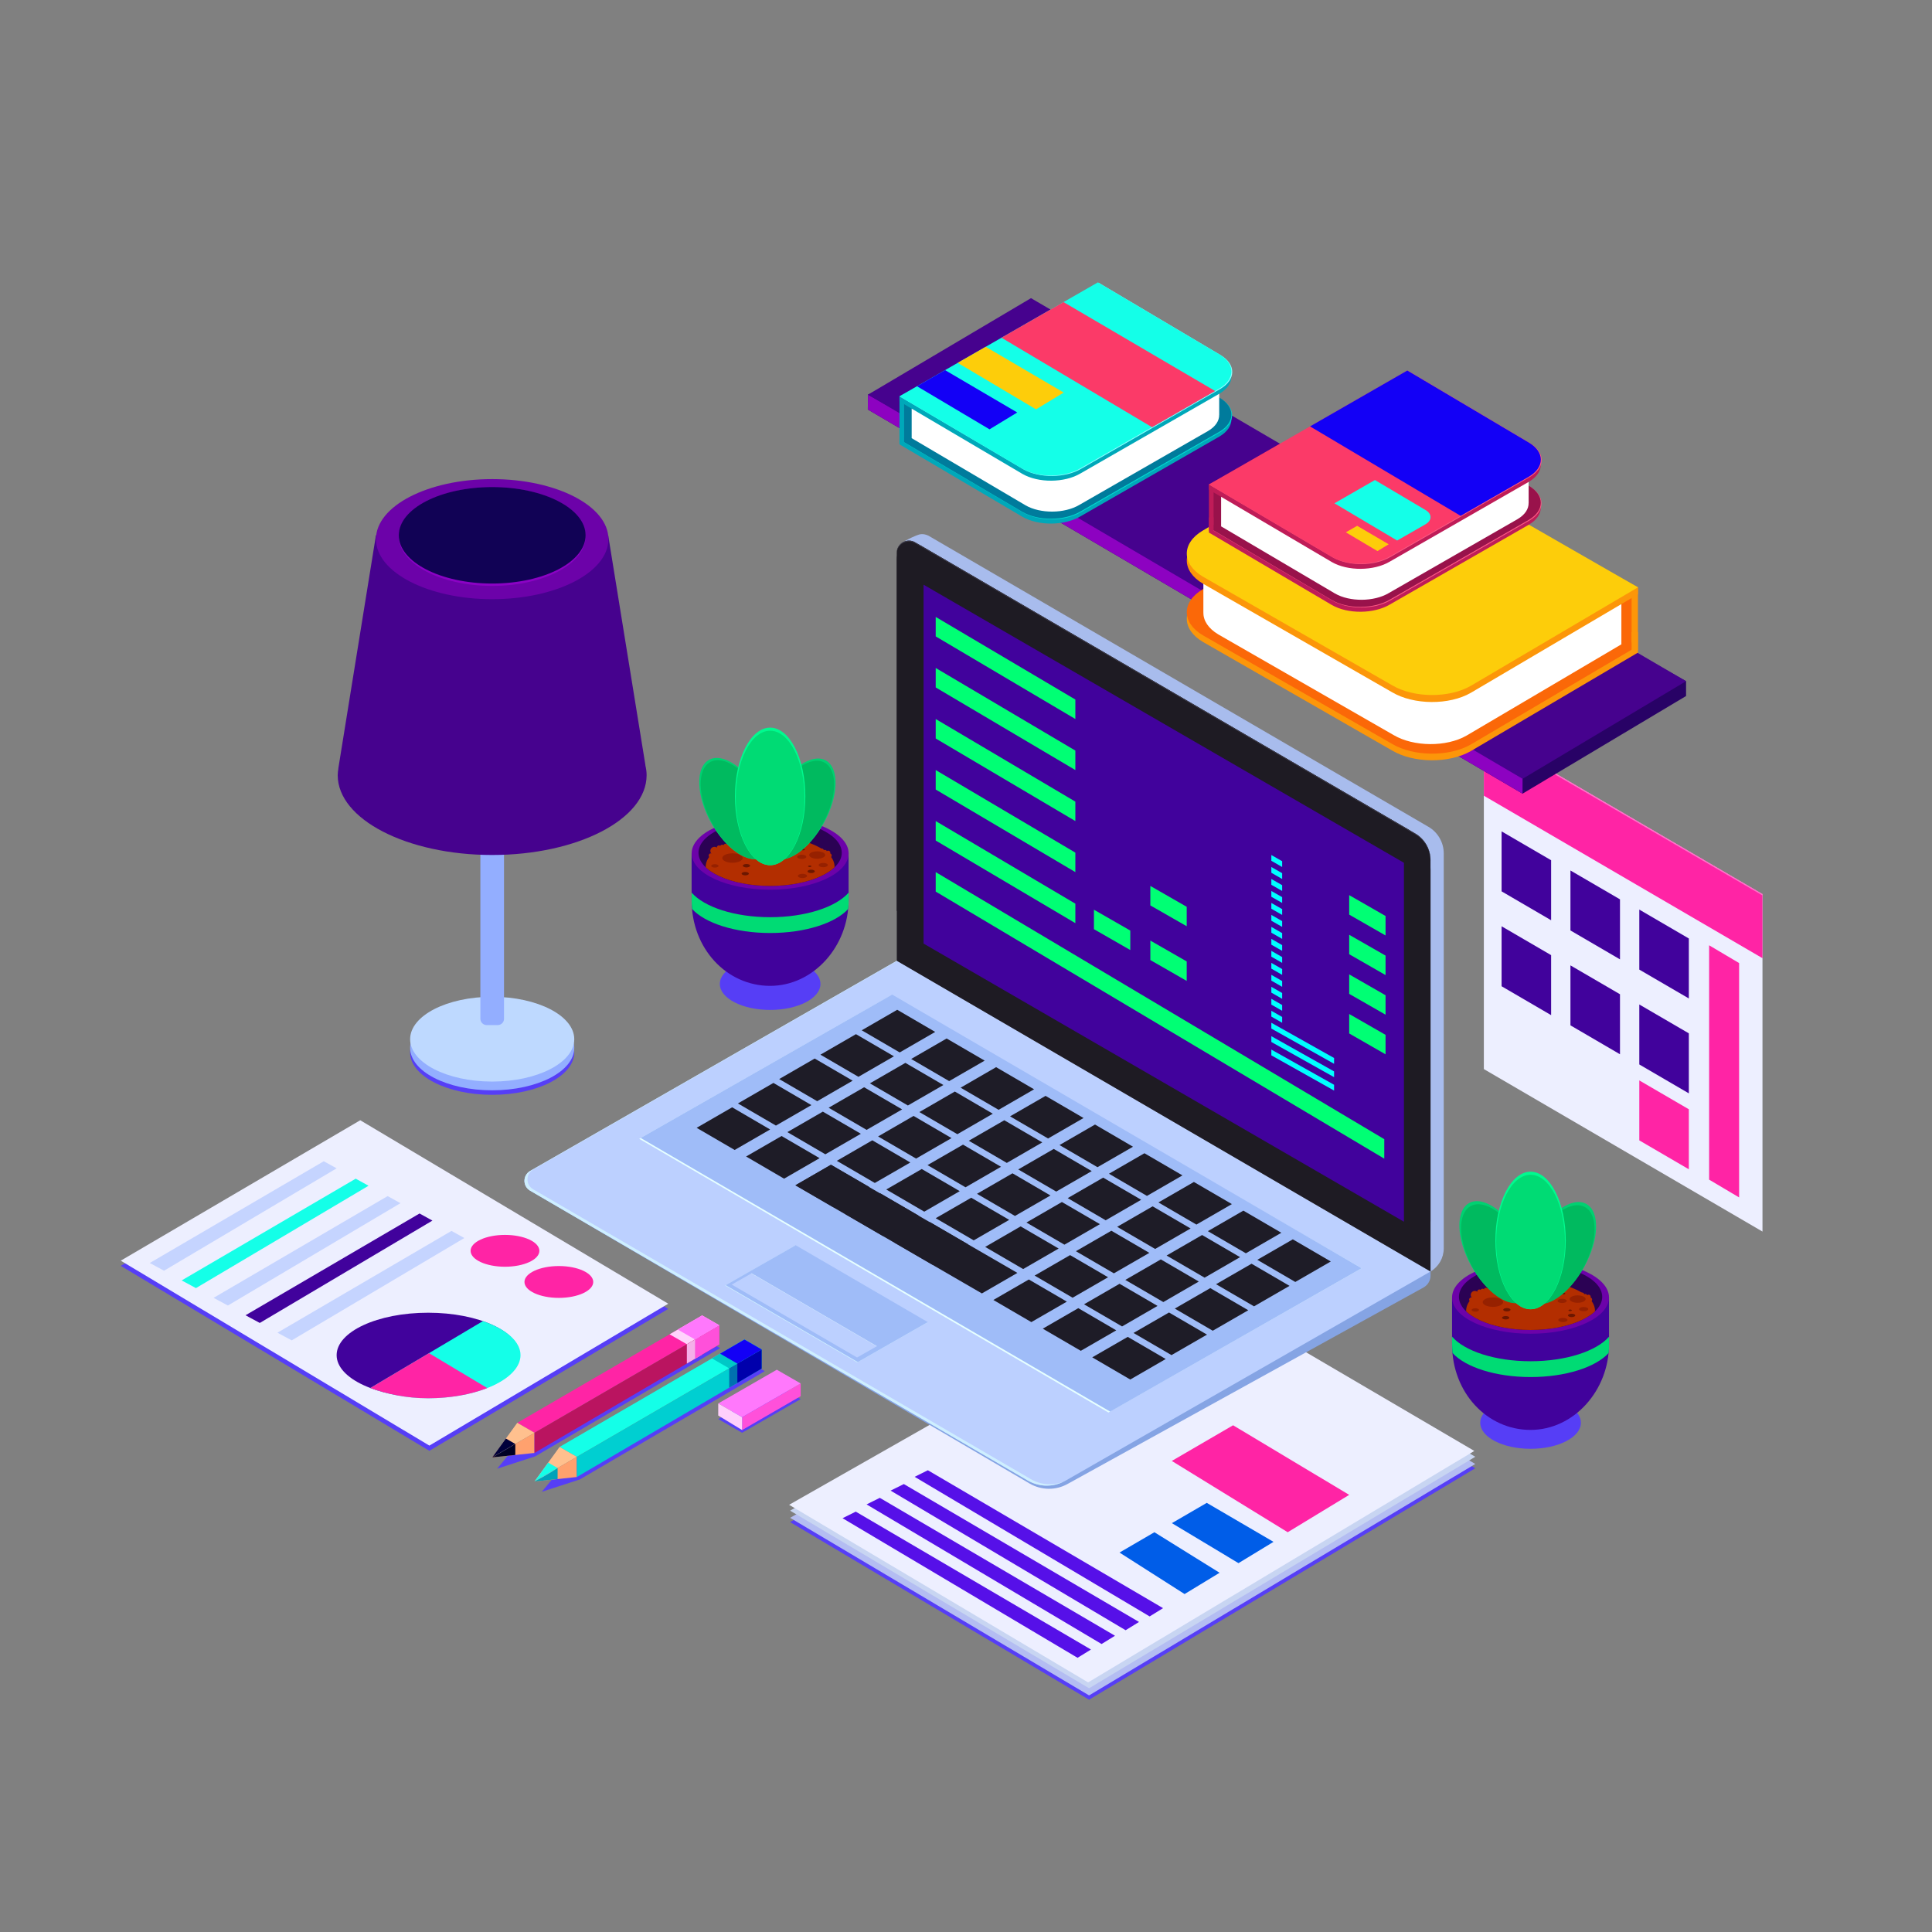 <?xml version="1.0" encoding="utf-8"?>
<!-- Generator: Adobe Illustrator 23.1.0, SVG Export Plug-In . SVG Version: 6.00 Build 0)  -->
<svg version="1.1" xmlns="http://www.w3.org/2000/svg" xmlns:xlink="http://www.w3.org/1999/xlink" x="0px" y="0px"
	 viewBox="0 0 500 500" style="enable-background:new 0 0 500 500;" xml:space="preserve">
<rect x="0" y="0" width="500" height="500" fill="#808080" stroke="none"/>
<style type="text/css">
	.st0{display:none;}
	.st1{display:inline;fill:#6262F6;}
	.st2{fill:#563EF6;}
	.st3{fill:#B4BDF2;}
	.st4{fill:#C8D5F2;}
	.st5{fill:#EDEFFF;}
	.st6{fill:#5610E8;}
	.st7{fill:#FF24A5;}
	.st8{fill:#005DE8;}
	.st9{fill:#85A4E4;}
	.st10{fill:#BCD0FF;}
	.st11{fill:#CEEFFF;}
	.st12{fill:#E6FFFF;}
	.st13{fill:#9FBCF8;}
	.st14{fill:#1E1C27;}
	.st15{fill:#A8BCED;}
	.st16{fill:#1E1B23;}
	.st17{fill:#3C3A48;}
	.st18{fill:#41029C;}
	.st19{fill:#00FF74;}
	.st20{fill:#00FFFF;}
	.st21{fill:#C5D4FF;}
	.st22{fill:#14FFE8;}
	.st23{fill:#00DB74;}
	.st24{fill:#6C02A9;}
	.st25{fill:#2B0254;}
	.st26{clip-path:url(#SVGID_2_);fill:#B32E00;}
	.st27{clip-path:url(#SVGID_2_);fill:#962100;}
	.st28{clip-path:url(#SVGID_2_);fill:#6C1700;}
	.st29{fill:#00D171;}
	.st30{fill:#00BA5F;}
	.st31{fill:#00FA8F;}
	.st32{clip-path:url(#SVGID_4_);fill:#B32E00;}
	.st33{clip-path:url(#SVGID_4_);fill:#962100;}
	.st34{clip-path:url(#SVGID_4_);fill:#6C1700;}
	.st35{fill:#FFD3FC;}
	.st36{fill:#FFC08E;}
	.st37{fill:#00003B;}
	.st38{fill:#FFA16E;}
	.st39{fill:#000024;}
	.st40{fill:#BA1460;}
	.st41{fill:#F5AFE9;}
	.st42{fill:#FF50DA;}
	.st43{fill:#00297F;}
	.st44{fill:#FF78FC;}
	.st45{fill:#00C8C6;}
	.st46{fill:#00A2B9;}
	.st47{fill:#00CFD1;}
	.st48{fill:#0071B0;}
	.st49{fill:#0000AC;}
	.st50{fill:#6EFFFF;}
	.st51{fill:#1300F6;}
	.st52{fill:#93AEFF;}
	.st53{fill:#BED9FF;}
	.st54{fill:#46028E;}
	.st55{fill:#8B02C4;}
	.st56{fill:#110255;}
	.st57{fill:#FFCFFC;}
	.st58{fill:#FF75CA;}
	.st59{fill:#280266;}
	.st60{fill:#8D02C1;}
	.st61{fill:#FC9609;}
	.st62{fill:#FB6808;}
	.st63{fill:#FFFFFF;}
	.st64{fill:#FDCD0A;}
	.st65{fill:#BF1C58;}
	.st66{fill:#99124B;}
	.st67{fill:#FB5B83;}
	.st68{fill:#FB3A68;}
	.st69{fill:#00A8B9;}
	.st70{fill:#007B9C;}
	.st71{fill:#00D9D0;}
	.st72{fill:#90FFFF;}
	.st73{display:inline;}
</style>
<g id="BACKGROUND" class="st0">
	<rect class="st1" width="500" height="500"/>
</g>
<g id="OBJECTS">
	<polygon class="st2" points="204.48,393.92 281.85,439.88 381.8,379.98 306.57,335.87 	"/>
	<polygon class="st2" points="172.94,338.74 111.12,375.47 31.25,327.6 93.23,291.26 	"/>
	<path class="st2" d="M186.29,254.65c0,3.71,5.83,6.72,13.02,6.72c7.19,0,13.02-3.01,13.02-6.72c0-3.72-5.83-6.73-13.02-6.73
		C192.12,247.92,186.29,250.93,186.29,254.65z"/>
	<path class="st2" d="M383.09,368.22c0,3.71,5.83,6.73,13.02,6.73c7.19,0,13.02-3.01,13.02-6.73c0-3.72-5.83-6.73-13.02-6.73
		C388.92,361.5,383.09,364.51,383.09,368.22z"/>
	<path class="st2" d="M106.14,272.37c0,6.06,9.51,10.97,21.24,10.97c11.73,0,21.24-4.91,21.24-10.97c0-6.06-9.51-10.97-21.24-10.97
		C115.65,261.4,106.14,266.31,106.14,272.37z"/>
	<polygon class="st2" points="192.06,370.8 207.22,362.07 201.04,358.51 185.88,367.24 	"/>
	<g>
		<g>
			<polygon class="st3" points="204.48,392.81 281.85,438.77 381.8,378.87 306.57,334.75 			"/>
			<polygon class="st4" points="204.48,390.96 281.85,436.92 381.8,377.01 306.57,332.9 			"/>
			<polygon class="st5" points="204.22,389.44 281.6,435.4 381.55,375.5 306.31,331.38 			"/>
			<polygon class="st6" points="236.71,382.2 297.53,418.33 301,416.19 240.13,380.5 			"/>
			<polygon class="st6" points="230.49,385.77 291.31,421.9 294.78,419.76 233.91,384.07 			"/>
			<polygon class="st6" points="224.27,389.34 285.09,425.47 288.56,423.33 227.69,387.64 			"/>
			<polygon class="st6" points="218.05,392.91 278.87,429.04 282.34,426.9 221.47,391.21 			"/>
			<polygon class="st7" points="303.26,378.09 333.26,396.54 349.17,386.87 319.12,368.86 			"/>
			<polygon class="st8" points="303.28,394.19 320.52,404.54 329.58,399.03 312.31,388.94 			"/>
			<polygon class="st8" points="289.73,401.8 306.57,412.54 315.63,407.03 298.76,396.54 			"/>
		</g>
		<g>
			<g>
				<g>
					<path class="st9" d="M137.2,308.14l129.25,75.79c3.03,1.78,6.78,1.82,9.83,0.12l92.12-50.85c1.12-0.62,1.82-1.8,1.82-3.08
						v-1.07l-138.25-79.26l-94.73,53.27C135.25,304.18,135.23,306.99,137.2,308.14z"/>
					<path class="st10" d="M137.19,308.14L266,383.16c3.02,1.76,6.75,1.77,9.78,0.03l94.44-54.13l-138.09-80.43l-94.92,54.4
						C135.25,304.17,135.24,307,137.19,308.14z"/>
					<path class="st11" d="M137.21,303.04l94.92-54.4l0.08,0.05l-94.22,54c-1.96,1.13-1.97,3.95-0.02,5.09l128.81,75.02
						c2.59,1.51,5.7,1.72,8.44,0.66c-2.92,1.44-6.38,1.35-9.22-0.31l-128.81-75.02C135.24,307,135.25,304.17,137.21,303.04z"/>
					<polygon class="st12" points="165.43,294.73 286.86,365.56 352.39,328.22 230.49,257.65 					"/>
					<polygon class="st13" points="165.81,294.5 287.32,365.33 352.39,328.22 230.88,257.39 					"/>
					<g>
						<polygon class="st14" points="325.39,326.04 335.22,331.77 344.41,326.47 334.58,320.74 						"/>
						<polygon class="st14" points="312.59,318.62 322.43,324.35 331.61,319.04 321.78,313.31 						"/>
						<polygon class="st14" points="299.8,311.19 309.63,316.92 318.81,311.62 308.98,305.89 						"/>
						<polygon class="st14" points="287,303.76 296.83,309.5 306.02,304.19 296.18,298.46 						"/>
						<polygon class="st14" points="274.2,296.34 284.03,302.07 293.22,296.77 283.39,291.03 						"/>
						<polygon class="st14" points="261.4,288.91 271.24,294.64 280.42,289.34 270.59,283.61 						"/>
						<polygon class="st14" points="248.61,281.49 258.44,287.22 267.62,281.91 257.79,276.18 						"/>
						<polygon class="st14" points="235.81,274.06 245.64,279.79 254.83,274.49 244.99,268.76 						"/>
						<polygon class="st14" points="223.01,266.64 232.84,272.37 242.03,267.06 232.2,261.33 						"/>
					</g>
					<g>
						<polygon class="st14" points="314.71,332.35 324.54,338.08 333.73,332.78 323.9,327.05 						"/>
						<polygon class="st14" points="301.91,324.93 311.75,330.66 320.93,325.35 311.1,319.62 						"/>
						<polygon class="st14" points="289.12,317.5 298.95,323.23 308.13,317.93 298.3,312.2 						"/>
						<polygon class="st14" points="276.32,310.07 286.15,315.81 295.34,310.5 285.5,304.77 						"/>
						<polygon class="st14" points="263.52,302.65 273.35,308.38 282.54,303.08 272.71,297.34 						"/>
						<polygon class="st14" points="250.72,295.22 260.56,300.96 269.74,295.65 259.91,289.92 						"/>
						<polygon class="st14" points="237.93,287.8 247.76,293.53 256.94,288.23 247.11,282.49 						"/>
						<polygon class="st14" points="225.13,280.37 234.96,286.1 244.15,280.8 234.31,275.07 						"/>
						<polygon class="st14" points="212.33,272.95 222.16,278.68 231.35,273.37 221.52,267.64 						"/>
					</g>
					<g>
						<polygon class="st14" points="304.03,338.66 313.86,344.39 323.05,339.09 313.22,333.36 						"/>
						<polygon class="st14" points="291.23,331.24 301.07,336.97 310.25,331.66 300.42,325.93 						"/>
						<polygon class="st14" points="278.44,323.81 288.27,329.54 297.45,324.24 287.62,318.51 						"/>
						<polygon class="st14" points="265.64,316.39 275.47,322.12 284.66,316.81 274.82,311.08 						"/>
						<polygon class="st14" points="252.84,308.96 262.67,314.69 271.86,309.39 262.03,303.65 						"/>
						<polygon class="st14" points="240.04,301.53 249.88,307.27 259.06,301.96 249.23,296.23 						"/>
						<polygon class="st14" points="227.25,294.11 237.08,299.84 246.26,294.54 236.43,288.8 						"/>
						<polygon class="st14" points="214.45,286.68 224.28,292.41 233.47,287.11 223.63,281.38 						"/>
						<polygon class="st14" points="201.65,279.26 211.49,284.99 220.67,279.68 210.84,273.95 						"/>
					</g>
					<g>
						<polygon class="st14" points="293.35,344.97 303.18,350.7 312.37,345.4 302.54,339.67 						"/>
						<polygon class="st14" points="280.55,337.55 290.39,343.28 299.57,337.97 289.74,332.24 						"/>
						<polygon class="st14" points="267.76,330.12 277.59,335.85 286.77,330.55 276.94,324.82 						"/>
						<polygon class="st14" points="254.96,322.7 264.79,328.43 273.98,323.12 264.14,317.39 						"/>
						<polygon class="st14" points="242.16,315.27 252,321 261.18,315.7 251.35,309.97 						"/>
						<polygon class="st14" points="229.36,307.84 239.2,313.58 248.38,308.27 238.55,302.54 						"/>
						<polygon class="st14" points="216.57,300.42 226.4,306.15 235.59,300.85 225.75,295.11 						"/>
						<polygon class="st14" points="203.77,292.99 213.6,298.73 222.79,293.42 212.95,287.69 						"/>
						<polygon class="st14" points="190.97,285.57 200.81,291.3 209.99,286 200.16,280.26 						"/>
					</g>
					<g>
						<polygon class="st14" points="282.67,351.28 292.51,357.02 301.69,351.71 291.86,345.98 						"/>
						<polygon class="st14" points="269.87,343.86 279.71,349.59 288.89,344.29 279.06,338.55 						"/>
						<polygon class="st14" points="257.08,336.43 266.91,342.16 276.1,336.86 266.26,331.13 						"/>
						<polygon class="st14" points="205.83,306.76 254.11,334.74 263.3,329.43 215.02,301.46 						"/>
						<polygon class="st14" points="231.48,321.58 241.32,327.31 250.5,322.01 240.67,316.28 						"/>
						<polygon class="st14" points="218.68,314.16 228.52,319.89 237.7,314.58 227.87,308.85 						"/>
						<polygon class="st14" points="205.89,306.73 215.72,312.46 224.91,307.16 215.07,301.43 						"/>
						<polygon class="st14" points="193.09,299.3 202.92,305.04 212.11,299.73 202.27,294 						"/>
						<polygon class="st14" points="180.29,291.88 190.13,297.61 199.31,292.31 189.48,286.57 						"/>
					</g>
					<g>
						<polygon class="st11" points="187.66,332.7 221.85,352.6 239.97,342.26 205.77,322.36 						"/>
						<polygon class="st13" points="187.8,332.6 222,352.5 240.11,342.16 205.92,322.26 						"/>
						<polygon class="st10" points="226.93,348.4 221.81,351.32 189.38,332.45 194.5,329.53 						"/>
						<polygon class="st12" points="194.45,329.56 194.5,329.53 226.93,348.4 226.88,348.43 						"/>
					</g>
					<path class="st15" d="M370.22,329.07L370.22,329.07l-134.72-81.93l-3.02-105.35c0-1.22,3.62-2.77,4.61-3.18
						c1.01-0.43,1.85-0.58,3.17,0.01l129.41,75.35c2.46,1.43,3.97,4.06,3.97,6.9V323.1C373.63,325.55,372.33,327.82,370.22,329.07z"
						/>
					<path class="st16" d="M238.25,141.17l125.88,73.3c3.77,2.19,6.09,6.22,6.09,10.58v104.02l-138.13-80.42V144.72
						C232.08,141.55,235.51,139.58,238.25,141.17z"/>
					<path class="st16" d="M370.22,316.12L232.08,235.7v-92.62c0-2.44,2.64-3.96,4.75-2.73l129.41,75.35
						c2.46,1.43,3.97,4.06,3.97,6.9V316.12z"/>
					<path class="st17" d="M236.83,140.35l129.41,75.35c2.46,1.43,3.97,4.06,3.97,6.9v0.23c0-2.84-1.51-5.47-3.97-6.9l-129.41-75.35
						c-2.11-1.23-4.75,0.29-4.75,2.73v-0.23C232.08,140.64,234.73,139.12,236.83,140.35z"/>
					<polygon class="st18" points="363.34,316.18 239.02,244.2 239.02,151.32 363.34,223.29 					"/>
				</g>
				<polygon class="st19" points="242.16,164.7 242.16,159.66 278.3,181.04 278.3,186.08 				"/>
				<polygon class="st19" points="242.16,177.91 242.16,172.87 278.3,194.25 278.3,199.29 				"/>
				<polygon class="st19" points="242.16,191.12 242.16,186.08 278.3,207.46 278.3,212.49 				"/>
				<polygon class="st19" points="242.16,204.33 242.16,199.29 278.3,220.66 278.3,225.7 				"/>
				<polygon class="st19" points="242.16,217.53 242.16,212.49 278.3,233.87 278.3,238.91 				"/>
				<polygon class="st19" points="283.11,240.47 283.11,235.43 292.52,240.83 292.52,245.87 				"/>
				<polygon class="st19" points="297.71,248.46 297.71,243.42 307.12,248.82 307.12,253.86 				"/>
				<polygon class="st19" points="297.71,234.32 297.71,229.28 307.12,234.68 307.12,239.71 				"/>
				<polygon class="st20" points="329.02,222.77 329.02,221.28 331.82,222.88 331.82,224.38 				"/>
				<polygon class="st20" points="329.02,225.87 329.02,224.38 331.82,225.98 331.82,227.48 				"/>
				<polygon class="st20" points="329.02,228.98 329.02,227.48 331.82,229.08 331.82,230.58 				"/>
				<polygon class="st20" points="329.02,232.08 329.02,230.58 331.82,232.18 331.82,233.68 				"/>
				<polygon class="st20" points="329.02,235.18 329.02,233.68 331.82,235.28 331.82,236.78 				"/>
				<polygon class="st20" points="329.02,238.28 329.02,236.78 331.82,238.38 331.82,239.88 				"/>
				<polygon class="st20" points="329.02,241.38 329.02,239.88 331.82,241.49 331.82,242.98 				"/>
				<polygon class="st20" points="329.02,244.48 329.02,242.98 331.82,244.59 331.82,246.08 				"/>
				<polygon class="st20" points="329.02,247.58 329.02,246.08 331.82,247.69 331.82,249.19 				"/>
				<polygon class="st20" points="329.02,250.68 329.02,249.19 331.82,250.79 331.82,252.29 				"/>
				<polygon class="st20" points="329.02,253.78 329.02,252.29 331.82,253.89 331.82,255.39 				"/>
				<polygon class="st20" points="329.02,256.89 329.02,255.39 331.82,256.99 331.82,258.49 				"/>
				<polygon class="st20" points="329.02,259.99 329.02,258.49 331.82,260.09 331.82,261.59 				"/>
				<polygon class="st20" points="329.02,263.09 329.02,261.59 331.82,263.19 331.82,264.69 				"/>
				<polygon class="st20" points="329.02,266.19 329.02,264.69 345.26,273.81 345.26,275.31 				"/>
				<polygon class="st20" points="329.02,269.66 329.02,268.16 345.26,277.28 345.26,278.77 				"/>
				<polygon class="st20" points="329.02,273.12 329.02,271.63 345.26,280.74 345.26,282.24 				"/>
				<polygon class="st19" points="349.17,267.46 349.17,262.42 358.58,267.82 358.58,272.86 				"/>
				<polygon class="st19" points="349.17,257.21 349.17,252.17 358.58,257.57 358.58,262.6 				"/>
				<polygon class="st19" points="349.17,246.95 349.17,241.92 358.58,247.31 358.58,252.35 				"/>
				<polygon class="st19" points="349.17,236.7 349.17,231.66 358.58,237.06 358.58,242.1 				"/>
				<polygon class="st19" points="242.16,230.74 242.16,225.7 358.25,294.82 358.25,299.86 				"/>
			</g>
		</g>
		<g>
			<polygon class="st5" points="172.94,337.4 111.12,374.12 31.25,326.26 93.23,289.92 			"/>
			<polygon class="st21" points="87.12,302.36 42.45,328.86 38.76,326.86 83.79,300.53 			"/>
			<polygon class="st22" points="95.38,306.87 50.71,333.36 47.02,331.37 92.06,305.04 			"/>
			<polygon class="st21" points="103.64,311.38 58.97,337.87 55.28,335.88 100.32,309.55 			"/>
			<polygon class="st18" points="111.91,315.89 67.23,342.38 63.54,340.39 108.58,314.05 			"/>
			<polygon class="st21" points="120.17,320.4 75.49,346.89 71.8,344.9 116.84,318.56 			"/>
			<path class="st18" d="M87.12,350.71c0,6.06,10.61,10.97,23.7,10.97s23.7-4.92,23.7-10.97c0-6.06-10.61-10.98-23.7-10.98
				S87.12,344.64,87.12,350.71z"/>
			<path class="st7" d="M121.79,323.71c0,2.28,3.99,4.12,8.9,4.12c4.92,0,8.9-1.85,8.9-4.12c0-2.28-3.99-4.12-8.9-4.12
				C125.78,319.59,121.79,321.43,121.79,323.71z"/>
			<path class="st7" d="M135.73,331.77c0,2.28,3.99,4.12,8.9,4.12c4.92,0,8.9-1.85,8.9-4.12c0-2.28-3.99-4.12-8.9-4.12
				C139.72,327.65,135.73,329.5,135.73,331.77z"/>
			<path class="st22" d="M110.83,361.86c13.09,0,23.88-5.1,23.88-11.16c0-3.61-3.93-6.8-9.73-8.8l-29.13,17.31
				C99.93,360.75,105.14,361.86,110.83,361.86z"/>
			<path class="st7" d="M126.1,359.23l-15.08-9.04l-15.18,9.02c4.08,1.54,9.3,2.66,14.98,2.66
				C116.61,361.86,121.95,360.87,126.1,359.23z"/>
		</g>
		<g>
			<g>
				<path class="st18" d="M203.84,219.65l-8.89-0.49h-8.06l-7.9,1.69v12.13c0,12.56,9.1,22.16,20.31,22.16
					c11.22,0,20.31-10.22,20.31-22.16v-12.13L203.84,219.65z"/>
				<path class="st23" d="M219.62,231.01c-3.23,3.73-11.11,6.36-20.31,6.36c-9.21,0-17.08-2.63-20.31-6.36v1.97
					c0,0.76,0.04,1.5,0.1,2.24c3.3,3.66,11.1,6.24,20.21,6.24c9.1,0,16.9-2.57,20.21-6.23c0.07-0.74,0.11-1.49,0.11-2.25V231.01z"/>
				<path class="st24" d="M179,220.85c0,5.19,9.1,9.4,20.31,9.4c11.22,0,20.31-4.21,20.31-9.4c0-5.2-9.1-9.41-20.31-9.41
					C188.09,211.44,179,215.65,179,220.85z"/>
				<path class="st25" d="M199.31,212.11c-10.24,0-18.54,3.84-18.54,8.59c0,4.74,8.3,8.58,18.54,8.58c10.24,0,18.54-3.85,18.54-8.58
					C217.85,215.95,209.55,212.11,199.31,212.11z"/>
				<g>
					<defs>
						<path id="SVGID_1_" d="M199.31,212.11c-10.24,0-18.54,3.84-18.54,8.59c0,4.74,8.3,8.58,18.54,8.58
							c10.24,0,18.54-3.85,18.54-8.58C217.85,215.95,209.55,212.11,199.31,212.11z"/>
					</defs>
					<clipPath id="SVGID_2_">
						<use xlink:href="#SVGID_1_"  style="overflow:visible;"/>
					</clipPath>
					<path class="st26" d="M199.31,216.56c-9.21,0-16.67,3.46-16.67,7.72c0,4.26,7.46,7.72,16.67,7.72c9.21,0,16.67-3.46,16.67-7.72
						C215.98,220.01,208.52,216.56,199.31,216.56z"/>
					<path class="st26" d="M201.21,216.65c0,1.05-0.85,1.9-1.9,1.9c-1.05,0-1.9-0.85-1.9-1.9c0-1.05,0.85-1.9,1.9-1.9
						C200.36,214.76,201.21,215.6,201.21,216.65z"/>
					<path class="st26" d="M196.39,215.68c0.59,0,1.06,0.48,1.06,1.06c0,0.59-0.48,1.06-1.06,1.06s-1.06-0.48-1.06-1.06
						C195.33,216.16,195.8,215.68,196.39,215.68z"/>
					<path class="st26" d="M194.53,216.08c0.59,0,1.06,0.48,1.06,1.06c0,0.59-0.48,1.06-1.06,1.06s-1.06-0.48-1.06-1.06
						C193.47,216.56,193.95,216.08,194.53,216.08z"/>
					<path class="st26" d="M184.9,219.16c0.59,0,1.06,0.48,1.06,1.06c0,0.59-0.48,1.06-1.06,1.06c-0.59,0-1.06-0.48-1.06-1.06
						C183.83,219.63,184.31,219.16,184.9,219.16z"/>
					<path class="st26" d="M186.06,218.79c0.31,0,0.56,0.25,0.56,0.56c0,0.31-0.25,0.56-0.56,0.56s-0.56-0.25-0.56-0.56
						C185.5,219.04,185.75,218.79,186.06,218.79z"/>
					<path class="st26" d="M183.96,220.84c0.31,0,0.56,0.25,0.56,0.56c0,0.31-0.25,0.56-0.56,0.56c-0.31,0-0.56-0.25-0.56-0.56
						C183.41,221.09,183.66,220.84,183.96,220.84z"/>
					<path class="st26" d="M186.9,218.6c0.31,0,0.56,0.25,0.56,0.56c0,0.31-0.25,0.56-0.56,0.56c-0.31,0-0.56-0.25-0.56-0.56
						C186.34,218.85,186.59,218.6,186.9,218.6z"/>
					<path class="st26" d="M187.77,218.36c0.31,0,0.56,0.25,0.56,0.56s-0.25,0.56-0.56,0.56c-0.31,0-0.56-0.25-0.56-0.56
						S187.46,218.36,187.77,218.36z"/>
					<path class="st26" d="M201.29,216.05c0.31,0,0.56,0.25,0.56,0.56c0,0.31-0.25,0.56-0.56,0.56c-0.31,0-0.56-0.25-0.56-0.56
						C200.73,216.3,200.98,216.05,201.29,216.05z"/>
					<path class="st26" d="M202.12,216.29c0.31,0,0.56,0.25,0.56,0.56c0,0.31-0.25,0.56-0.56,0.56c-0.31,0-0.56-0.25-0.56-0.56
						C201.57,216.54,201.82,216.29,202.12,216.29z"/>
					<path class="st26" d="M204.73,216.41c0.31,0,0.56,0.25,0.56,0.56c0,0.31-0.25,0.56-0.56,0.56c-0.31,0-0.56-0.25-0.56-0.56
						C204.17,216.66,204.42,216.41,204.73,216.41z"/>
					<circle class="st26" cx="205.6" cy="216.88" r="0.56"/>
					<path class="st26" d="M206.19,216.61c0.31,0,0.56,0.25,0.56,0.56c0,0.31-0.25,0.56-0.56,0.56c-0.31,0-0.56-0.25-0.56-0.56
						C205.63,216.86,205.88,216.61,206.19,216.61z"/>
					<path class="st26" d="M206.81,217.07c0.31,0,0.56,0.25,0.56,0.56c0,0.31-0.25,0.56-0.56,0.56c-0.31,0-0.56-0.25-0.56-0.56
						C206.25,217.32,206.5,217.07,206.81,217.07z"/>
					<path class="st26" d="M207.69,217.2c0.31,0,0.56,0.25,0.56,0.56c0,0.31-0.25,0.56-0.56,0.56c-0.31,0-0.56-0.25-0.56-0.56
						C207.13,217.45,207.38,217.2,207.69,217.2z"/>
					<path class="st26" d="M208.46,217.49c0.31,0,0.56,0.25,0.56,0.56c0,0.31-0.25,0.56-0.56,0.56c-0.31,0-0.56-0.25-0.56-0.56
						C207.9,217.74,208.15,217.49,208.46,217.49z"/>
					<path class="st26" d="M214.33,220.14c0.31,0,0.56,0.25,0.56,0.56c0,0.31-0.25,0.56-0.56,0.56c-0.31,0-0.56-0.25-0.56-0.56
						C213.77,220.39,214.02,220.14,214.33,220.14z"/>
					<path class="st26" d="M214.69,220.84c0.31,0,0.56,0.25,0.56,0.56c0,0.31-0.25,0.56-0.56,0.56c-0.31,0-0.56-0.25-0.56-0.56
						C214.13,221.09,214.38,220.84,214.69,220.84z"/>
					<circle class="st26" cx="213.48" cy="220.51" r="0.56"/>
					<path class="st26" d="M212.64,219.58c0.31,0,0.56,0.25,0.56,0.56c0,0.31-0.25,0.56-0.56,0.56c-0.31,0-0.56-0.25-0.56-0.56
						C212.09,219.83,212.34,219.58,212.64,219.58z"/>
					<path class="st27" d="M189.56,220.84c-1.46,0-2.64,0.55-2.64,1.22c0,0.67,1.18,1.22,2.64,1.22c1.46,0,2.64-0.55,2.64-1.22
						C192.2,221.39,191.02,220.84,189.56,220.84z"/>
					<path class="st27" d="M211.49,220.32c-1.14,0-2.07,0.43-2.07,0.96c0,0.53,0.93,0.96,2.07,0.96c1.14,0,2.07-0.43,2.07-0.96
						C213.56,220.75,212.63,220.32,211.49,220.32z"/>
					<path class="st27" d="M207.49,221.2c-0.66,0-1.19,0.25-1.19,0.55c0,0.3,0.53,0.55,1.19,0.55c0.66,0,1.19-0.25,1.19-0.55
						C208.69,221.45,208.15,221.2,207.49,221.2z"/>
					<path class="st27" d="M213.06,223.33c-0.66,0-1.19,0.25-1.19,0.55c0,0.3,0.53,0.55,1.19,0.55c0.66,0,1.19-0.25,1.19-0.55
						C214.25,223.57,213.71,223.33,213.06,223.33z"/>
					<path class="st27" d="M207.68,226.14c-0.66,0-1.19,0.25-1.19,0.55c0,0.3,0.53,0.55,1.19,0.55c0.66,0,1.19-0.25,1.19-0.55
						C208.87,226.39,208.34,226.14,207.68,226.14z"/>
					<path class="st27" d="M185.01,223.65c-0.53,0-0.95,0.2-0.95,0.44c0,0.24,0.43,0.44,0.95,0.44c0.53,0,0.95-0.2,0.95-0.44
						C185.96,223.85,185.54,223.65,185.01,223.65z"/>
					<path class="st27" d="M200.6,219.63c-0.53,0-0.95,0.2-0.95,0.44c0,0.24,0.43,0.44,0.95,0.44c0.53,0,0.95-0.2,0.95-0.44
						C201.55,219.83,201.12,219.63,200.6,219.63z"/>
					<path class="st28" d="M192.87,225.66c-0.52,0-0.94,0.2-0.94,0.44c0,0.24,0.42,0.44,0.94,0.44s0.94-0.2,0.94-0.44
						C193.81,225.86,193.39,225.66,192.87,225.66z"/>
					<ellipse class="st28" cx="207.83" cy="219.85" rx="0.47" ry="0.22"/>
					<path class="st28" d="M193.74,218.29c-0.52,0-0.94,0.2-0.94,0.44c0,0.24,0.42,0.44,0.94,0.44s0.94-0.2,0.94-0.44
						C194.68,218.48,194.26,218.29,193.74,218.29z"/>
					<path class="st28" d="M193.18,223.6c-0.52,0-0.94,0.2-0.94,0.44c0,0.24,0.42,0.44,0.94,0.44s0.94-0.2,0.94-0.44
						C194.13,223.79,193.7,223.6,193.18,223.6z"/>
					<path class="st28" d="M209.93,225.07c-0.52,0-0.94,0.2-0.94,0.44c0,0.24,0.42,0.44,0.94,0.44s0.94-0.2,0.94-0.44
						C210.88,225.27,210.45,225.07,209.93,225.07z"/>
					<path class="st28" d="M209.56,223.99c-0.24,0-0.44,0.09-0.44,0.2c0,0.11,0.2,0.2,0.44,0.2c0.24,0,0.44-0.09,0.44-0.2
						C210,224.08,209.8,223.99,209.56,223.99z"/>
				</g>
			</g>
			<g>
				
					<ellipse transform="matrix(0.48 -0.877 0.877 0.48 -75.999 290.34)" class="st29" cx="206.83" cy="209.26" rx="14.37" ry="7.35"/>
				
					<ellipse transform="matrix(0.48 -0.877 0.877 0.48 -76.326 290.351)" class="st30" cx="206.67" cy="209.54" rx="14.05" ry="7.19"/>
			</g>
			<g>
				<path class="st29" d="M183.95,212.78c3.81,6.96,9.78,11.03,13.35,9.08c3.56-1.95,3.36-9.17-0.44-16.14
					c-3.81-6.96-9.78-11.03-13.35-9.08C179.95,198.59,180.15,205.82,183.95,212.78z"/>
				<path class="st30" d="M184.25,212.99c3.72,6.81,9.57,10.79,13.05,8.88c3.48-1.9,3.29-8.97-0.43-15.78s-9.57-10.79-13.05-8.88
					C180.34,199.11,180.53,206.18,184.25,212.99z"/>
			</g>
			<g>
				<ellipse class="st31" cx="199.31" cy="206.11" rx="9.11" ry="17.8"/>
				<ellipse class="st23" cx="199.31" cy="206.51" rx="8.9" ry="17.4"/>
			</g>
		</g>
		<g>
			<g>
				<path class="st18" d="M400.64,334.57l-8.89-0.49h-8.06l-7.9,1.69v12.13c0,12.56,9.1,22.16,20.31,22.16
					c11.22,0,20.31-10.22,20.31-22.16v-12.13L400.64,334.57z"/>
				<path class="st23" d="M416.42,345.93c-3.23,3.73-11.11,6.36-20.31,6.36c-9.21,0-17.08-2.63-20.31-6.36v1.97
					c0,0.76,0.04,1.5,0.1,2.24c3.3,3.66,11.1,6.24,20.21,6.24c9.1,0,16.9-2.57,20.21-6.23c0.07-0.74,0.11-1.49,0.11-2.25V345.93z"/>
				<path class="st24" d="M375.79,335.77c0,5.19,9.1,9.4,20.31,9.4c11.22,0,20.31-4.21,20.31-9.4c0-5.2-9.1-9.41-20.31-9.41
					C384.89,326.36,375.79,330.57,375.79,335.77z"/>
				<path class="st25" d="M396.11,327.03c-10.24,0-18.54,3.84-18.54,8.59c0,4.74,8.3,8.58,18.54,8.58c10.24,0,18.54-3.85,18.54-8.58
					C414.65,330.88,406.35,327.03,396.11,327.03z"/>
				<g>
					<defs>
						<path id="SVGID_3_" d="M396.11,327.03c-10.24,0-18.54,3.84-18.54,8.59c0,4.74,8.3,8.58,18.54,8.58
							c10.24,0,18.54-3.85,18.54-8.58C414.65,330.88,406.35,327.03,396.11,327.03z"/>
					</defs>
					<clipPath id="SVGID_4_">
						<use xlink:href="#SVGID_3_"  style="overflow:visible;"/>
					</clipPath>
					<path class="st32" d="M396.11,331.48c-9.21,0-16.67,3.46-16.67,7.72c0,4.26,7.46,7.72,16.67,7.72c9.21,0,16.67-3.46,16.67-7.72
						C412.78,334.93,405.31,331.48,396.11,331.48z"/>
					<circle class="st32" cx="396.11" cy="331.57" r="1.9"/>
					<path class="st32" d="M393.19,330.6c0.59,0,1.06,0.48,1.06,1.06c0,0.59-0.48,1.06-1.06,1.06c-0.59,0-1.06-0.48-1.06-1.06
						C392.13,331.08,392.6,330.6,393.19,330.6z"/>
					<path class="st32" d="M391.33,331c0.59,0,1.06,0.48,1.06,1.06c0,0.59-0.48,1.06-1.06,1.06c-0.59,0-1.06-0.48-1.06-1.06
						C390.27,331.48,390.74,331,391.33,331z"/>
					<path class="st32" d="M381.69,334.08c0.59,0,1.06,0.48,1.06,1.06c0,0.59-0.48,1.06-1.06,1.06c-0.59,0-1.06-0.48-1.06-1.06
						C380.63,334.56,381.11,334.08,381.69,334.08z"/>
					<path class="st32" d="M382.86,333.71c0.31,0,0.56,0.25,0.56,0.56c0,0.31-0.25,0.56-0.56,0.56c-0.31,0-0.56-0.25-0.56-0.56
						C382.3,333.96,382.55,333.71,382.86,333.71z"/>
					<path class="st32" d="M380.76,335.77c0.31,0,0.56,0.25,0.56,0.56c0,0.31-0.25,0.56-0.56,0.56s-0.56-0.25-0.56-0.56
						C380.21,336.02,380.45,335.77,380.76,335.77z"/>
					<circle class="st32" cx="383.69" cy="334.08" r="0.56"/>
					<circle class="st32" cx="384.57" cy="333.84" r="0.56"/>
					<path class="st32" d="M398.08,330.97c0.31,0,0.56,0.25,0.56,0.56c0,0.31-0.25,0.56-0.56,0.56c-0.31,0-0.56-0.25-0.56-0.56
						C397.53,331.22,397.78,330.97,398.08,330.97z"/>
					<path class="st32" d="M398.92,331.21c0.31,0,0.56,0.25,0.56,0.56c0,0.31-0.25,0.56-0.56,0.56c-0.31,0-0.56-0.25-0.56-0.56
						C398.36,331.46,398.61,331.21,398.92,331.21z"/>
					<path class="st32" d="M401.53,331.33c0.31,0,0.56,0.25,0.56,0.56c0,0.31-0.25,0.56-0.56,0.56c-0.31,0-0.56-0.25-0.56-0.56
						C400.97,331.58,401.22,331.33,401.53,331.33z"/>
					<path class="st32" d="M402.4,331.24c0.31,0,0.56,0.25,0.56,0.56s-0.25,0.56-0.56,0.56c-0.31,0-0.56-0.25-0.56-0.56
						S402.09,331.24,402.4,331.24z"/>
					<path class="st32" d="M402.98,331.54c0.31,0,0.56,0.25,0.56,0.56c0,0.31-0.25,0.56-0.56,0.56c-0.31,0-0.56-0.25-0.56-0.56
						C402.43,331.79,402.68,331.54,402.98,331.54z"/>
					<circle class="st32" cx="403.61" cy="332.55" r="0.56"/>
					<circle class="st32" cx="404.48" cy="332.68" r="0.56"/>
					<path class="st32" d="M405.26,332.41c0.31,0,0.56,0.25,0.56,0.56c0,0.31-0.25,0.56-0.56,0.56s-0.56-0.25-0.56-0.56
						C404.7,332.66,404.95,332.41,405.26,332.41z"/>
					<path class="st32" d="M411.12,335.06c0.31,0,0.56,0.25,0.56,0.56c0,0.31-0.25,0.56-0.56,0.56c-0.31,0-0.56-0.25-0.56-0.56
						C410.57,335.31,410.82,335.06,411.12,335.06z"/>
					<path class="st32" d="M411.48,335.77c0.31,0,0.56,0.25,0.56,0.56c0,0.31-0.25,0.56-0.56,0.56c-0.31,0-0.56-0.25-0.56-0.56
						C410.93,336.02,411.18,335.77,411.48,335.77z"/>
					<path class="st32" d="M410.28,334.87c0.31,0,0.56,0.25,0.56,0.56s-0.25,0.56-0.56,0.56c-0.31,0-0.56-0.25-0.56-0.56
						S409.97,334.87,410.28,334.87z"/>
					<circle class="st32" cx="409.44" cy="335.06" r="0.56"/>
					<path class="st33" d="M386.36,335.77c-1.46,0-2.64,0.55-2.64,1.22c0,0.67,1.18,1.22,2.64,1.22c1.46,0,2.64-0.55,2.64-1.22
						C389,336.31,387.82,335.77,386.36,335.77z"/>
					<path class="st33" d="M408.29,335.24c-1.14,0-2.07,0.43-2.07,0.96c0,0.53,0.93,0.96,2.07,0.96c1.14,0,2.07-0.43,2.07-0.96
						C410.36,335.67,409.43,335.24,408.29,335.24z"/>
					<path class="st33" d="M404.29,336.12c-0.66,0-1.19,0.25-1.19,0.55c0,0.3,0.53,0.55,1.19,0.55c0.66,0,1.19-0.25,1.19-0.55
						C405.48,336.37,404.95,336.12,404.29,336.12z"/>
					<path class="st33" d="M409.85,338.25c-0.66,0-1.19,0.25-1.19,0.55c0,0.3,0.53,0.55,1.19,0.55c0.66,0,1.19-0.25,1.19-0.55
						C411.05,338.5,410.51,338.25,409.85,338.25z"/>
					<path class="st33" d="M404.48,341.06c-0.66,0-1.19,0.25-1.19,0.55c0,0.3,0.53,0.55,1.19,0.55c0.66,0,1.19-0.25,1.19-0.55
						C405.67,341.31,405.14,341.06,404.48,341.06z"/>
					<path class="st33" d="M381.81,338.58c-0.53,0-0.95,0.2-0.95,0.44c0,0.24,0.43,0.44,0.95,0.44c0.53,0,0.95-0.2,0.95-0.44
						C382.76,338.77,382.33,338.58,381.81,338.58z"/>
					<ellipse class="st33" cx="397.39" cy="335" rx="0.95" ry="0.44"/>
					<path class="st34" d="M389.67,340.59c-0.52,0-0.94,0.2-0.94,0.44c0,0.24,0.42,0.44,0.94,0.44c0.52,0,0.94-0.2,0.94-0.44
						C390.61,340.78,390.19,340.59,389.67,340.59z"/>
					<path class="st34" d="M404.63,334.55c-0.26,0-0.47,0.1-0.47,0.22c0,0.12,0.21,0.22,0.47,0.22c0.26,0,0.47-0.1,0.47-0.22
						C405.1,334.65,404.89,334.55,404.63,334.55z"/>
					<path class="st34" d="M390.54,333.21c-0.52,0-0.94,0.2-0.94,0.44c0,0.24,0.42,0.44,0.94,0.44c0.52,0,0.94-0.2,0.94-0.44
						C391.48,333.4,391.06,333.21,390.54,333.21z"/>
					<path class="st34" d="M389.98,338.52c-0.52,0-0.94,0.2-0.94,0.44c0,0.24,0.42,0.44,0.94,0.44c0.52,0,0.94-0.2,0.94-0.44
						C390.92,338.72,390.5,338.52,389.98,338.52z"/>
					<path class="st34" d="M406.73,339.99c-0.52,0-0.94,0.2-0.94,0.44c0,0.24,0.42,0.44,0.94,0.44c0.52,0,0.94-0.2,0.94-0.44
						C407.67,340.19,407.25,339.99,406.73,339.99z"/>
					<path class="st34" d="M406.35,338.91c-0.24,0-0.44,0.09-0.44,0.2c0,0.11,0.2,0.2,0.44,0.2c0.24,0,0.44-0.09,0.44-0.2
						C406.8,339,406.6,338.91,406.35,338.91z"/>
				</g>
			</g>
			<g>
				<path class="st29" d="M410.08,327.71c-3.81,6.96-9.78,11.03-13.35,9.08c-3.56-1.95-3.36-9.17,0.44-16.14
					c3.81-6.96,9.78-11.03,13.35-9.08C414.08,313.52,413.89,320.74,410.08,327.71z"/>
				
					<ellipse transform="matrix(0.48 -0.877 0.877 0.48 -74.773 522.814)" class="st30" cx="403.47" cy="324.46" rx="14.05" ry="7.19"/>
			</g>
			<g>
				
					<ellipse transform="matrix(0.877 -0.48 0.48 0.877 -108.054 225.497)" class="st29" cx="387.2" cy="324.18" rx="7.35" ry="14.37"/>
				<path class="st30" d="M381.05,327.91c3.72,6.81,9.57,10.79,13.05,8.88c3.48-1.9,3.29-8.97-0.43-15.78
					c-3.72-6.81-9.57-10.79-13.05-8.88C377.13,314.03,377.33,321.1,381.05,327.91z"/>
			</g>
			<g>
				<ellipse class="st31" cx="396.11" cy="321.03" rx="9.11" ry="17.8"/>
				<ellipse class="st23" cx="396.11" cy="321.43" rx="8.9" ry="17.4"/>
			</g>
		</g>
		<g>
			<polygon class="st7" points="186.18,343 138.33,370.8 133.87,368.22 181.71,340.43 			"/>
			<polygon class="st2" points="186.36,348.89 138.52,376.9 128.65,380.1 134.05,373.58 181.9,346.32 			"/>
			<polygon class="st2" points="197.93,354.86 150.08,382.87 140.22,386.07 145.61,379.55 193.46,352.29 			"/>
			<polygon class="st35" points="177.76,347.89 186.18,343 181.71,340.43 173.29,345.32 			"/>
			<polygon class="st36" points="138.33,370.8 127.38,377.17 133.87,368.22 			"/>
			<polygon class="st37" points="133.36,373.7 130.92,372.29 127.38,377.17 			"/>
			<polygon class="st38" points="138.33,370.8 138.33,376.02 127.38,377.17 			"/>
			<polygon class="st39" points="133.36,376.54 133.36,373.7 127.38,377.17 			"/>
			<polygon class="st40" points="186.18,343 186.18,347.95 138.33,376.02 138.33,370.8 			"/>
			<polygon class="st41" points="177.76,352.89 181.58,350.65 181.58,348.43 181.11,346.66 180.93,346.05 177.76,347.89 			"/>
			<polygon class="st42" points="186.18,347.95 186.18,343 179.88,346.66 179.88,346.66 179.88,351.65 			"/>
			<path class="st43" d="M133.36,373.7c0,0-3.08,1.99-5.97,3.48L133.36,373.7z"/>
			<polygon class="st44" points="179.88,346.66 186.18,343 181.71,340.43 175.41,344.09 			"/>
		</g>
		<g>
			<polygon class="st22" points="197.13,349.24 149.28,377.03 144.82,374.46 192.66,346.66 			"/>
			<polygon class="st45" points="188.71,354.13 197.13,349.24 192.66,346.66 184.24,351.55 			"/>
			<polygon class="st36" points="149.28,377.03 138.33,383.41 144.82,374.46 			"/>
			<polygon class="st22" points="144.31,379.93 141.87,378.53 138.33,383.41 			"/>
			<polygon class="st38" points="149.28,377.03 149.28,382.25 138.33,383.41 			"/>
			<polygon class="st46" points="144.31,382.78 144.31,379.93 138.33,383.41 			"/>
			<polygon class="st47" points="197.13,349.24 197.13,354.19 149.28,382.25 149.28,377.03 			"/>
			<polygon class="st48" points="188.71,359.13 192.53,356.89 192.53,354.66 192.06,352.9 191.88,352.29 188.71,354.13 			"/>
			<polygon class="st49" points="197.13,354.19 197.13,349.24 190.83,352.9 190.83,352.9 190.83,357.88 			"/>
			<path class="st50" d="M144.31,379.93c0,0-3.08,1.99-5.97,3.48L144.31,379.93z"/>
			<polygon class="st51" points="190.83,352.9 197.13,349.24 192.66,346.66 186.36,350.32 			"/>
		</g>
		<g>
			<path class="st52" d="M106.14,271.2c0,6.06,9.51,10.97,21.24,10.97c11.73,0,21.24-4.91,21.24-10.97
				c0-6.06-9.51-10.97-21.24-10.97C115.65,260.22,106.14,265.13,106.14,271.2z"/>
			<path class="st53" d="M106.14,268.94c0,6.06,9.51,10.97,21.24,10.97c11.73,0,21.24-4.91,21.24-10.97
				c0-6.06-9.51-10.97-21.24-10.97C115.65,257.96,106.14,262.87,106.14,268.94z"/>
			<path class="st52" d="M128.81,265.29h-2.86c-0.89,0-1.63-0.73-1.63-1.63v-60.2c0-0.89,0.73-1.63,1.63-1.63h2.86
				c0.89,0,1.63,0.73,1.63,1.63v60.2C130.44,264.56,129.71,265.29,128.81,265.29z"/>
			<path class="st54" d="M167.02,198.09l0.02-0.01l-9.64-59.54l-18.28-4.29h-18.14l-23.69,4.29l-9.67,59.94
				c-0.01,0.04-0.01,0.09-0.02,0.13l-0.05,0.31l0.02,0c-0.09,0.57-0.17,1.14-0.17,1.71c0,11.4,17.9,20.64,39.97,20.64
				c22.07,0,39.97-9.25,39.97-20.64C167.35,199.77,167.22,198.92,167.02,198.09z"/>
			<path class="st24" d="M97.3,139.53c0,8.58,13.47,15.54,30.08,15.54c16.61,0,30.08-6.96,30.08-15.54
				c0-8.58-13.47-15.54-30.08-15.54C110.77,123.99,97.3,130.94,97.3,139.53z"/>
			<path class="st55" d="M103.21,138.84c0,7.06,10.82,12.79,24.17,12.79c13.35,0,24.17-5.73,24.17-12.79
				c0-7.06-10.82-12.79-24.17-12.79C114.03,126.05,103.21,131.78,103.21,138.84z"/>
			<path class="st56" d="M103.21,138.54c0,6.89,10.82,12.48,24.17,12.48c13.35,0,24.17-5.59,24.17-12.48
				c0-6.9-10.82-12.49-24.17-12.49C114.03,126.05,103.21,131.64,103.21,138.54z"/>
		</g>
		<g>
			<polygon class="st42" points="207.22,361.32 207.22,358.04 192.06,366.77 192.06,366.77 192.06,370.1 			"/>
			<polygon class="st44" points="192.06,366.77 207.22,358.04 201.04,354.48 185.88,363.21 			"/>
			<polygon class="st57" points="192.06,370.1 185.88,366.34 185.88,363.21 192.06,366.77 			"/>
		</g>
	</g>
	<g>
		<g>
			<polygon class="st5" points="456.13,318.73 384.02,276.68 384.02,189.35 456.13,231.4 			"/>
			<polygon class="st18" points="401.43,238.16 388.61,230.68 388.61,215.16 401.43,222.63 			"/>
			<polygon class="st18" points="419.25,248.28 406.43,240.8 406.43,225.28 419.25,232.75 			"/>
			<polygon class="st18" points="437.07,258.4 424.25,250.93 424.25,235.4 437.07,242.88 			"/>
			<polygon class="st18" points="401.43,262.72 388.61,255.24 388.61,239.72 401.43,247.19 			"/>
			<polygon class="st18" points="419.25,272.84 406.43,265.36 406.43,249.84 419.25,257.31 			"/>
			<polygon class="st18" points="437.07,282.96 424.25,275.48 424.25,259.96 437.07,267.43 			"/>
			<polygon class="st7" points="437.07,302.61 424.25,295.13 424.25,279.61 437.07,287.08 			"/>
			<polygon class="st7" points="450.08,309.89 442.32,305.29 442.32,244.64 450.08,249.24 			"/>
			<polygon class="st7" points="384.02,205.93 456.13,247.98 456.13,231.4 384.02,189.35 			"/>
			<polygon class="st58" points="456.13,231.74 456.13,231.4 384.02,189.35 384.02,189.7 			"/>
		</g>
		<g>
			<g>
				<g>
					<g>
						<polygon class="st59" points="436.35,180.13 394.03,205.4 224.59,105.98 224.63,102.14 266.78,80.99 436.35,176.29 						"/>
						<polygon class="st60" points="394.05,197.48 394.03,205.4 224.59,105.98 224.63,102.14 						"/>
						<polygon class="st54" points="436.35,176.29 394.04,201.55 224.63,102.14 266.82,77.16 						"/>
					</g>
				</g>
			</g>
			<g>
				<g>
					<g>
						<polyline class="st61" points="423.9,151.99 423.9,168.27 417.31,165.75 416.24,160.77 416.62,156.99 418.13,154.72 						"/>
					</g>
					<g>
						<polyline class="st62" points="422.26,152.94 422.26,169.22 415.67,166.7 414.6,161.72 414.98,157.94 416.49,155.67 						"/>
					</g>
					<g>
						<g>
							<path class="st61" d="M354.1,128.81l-42.82,25.4c-5.53,3.27-5.52,8.64,0.04,11.92l48.95,28.1c5.6,3.32,14.77,3.38,20.38,0.15
								l43.25-25.49v-1.09L354.1,128.81z"/>
						</g>
						<g>
							<path class="st62" d="M354.1,127.1l-42.82,25.4c-5.53,3.27-5.52,8.64,0.04,11.92l48.95,28.1c5.6,3.31,14.77,3.38,20.38,0.15
								l43.25-25.49L354.1,127.1z"/>
						</g>
						<g>
							<path class="st63" d="M318.64,153.24l-1.38-1.24l-5.83-3.79v10.32h0.01c-0.05,2.04,1.24,4.1,3.86,5.66l45.36,26.04
								c5.19,3.07,13.68,3.13,18.88,0.14l40.07-23.62v-10.4L318.64,153.24z"/>
						</g>
						<g>
							<path class="st61" d="M354.1,113.73l-42.82,25.4c-5.53,3.27-5.52,8.64,0.04,11.92l48.95,28.1c5.6,3.32,14.77,3.38,20.38,0.15
								l43.25-25.49v-1.82L354.1,113.73z"/>
						</g>
						<g>
							<path class="st64" d="M354.1,111.91l-42.82,25.4c-5.53,3.27-5.52,8.64,0.04,11.93l48.95,28.1c5.6,3.32,14.77,3.38,20.38,0.15
								l43.25-25.49L354.1,111.91z"/>
						</g>
					</g>
				</g>
				<g>
					<polygon class="st61" points="423.9,167.72 422.26,168.59 422.26,163.61 423.9,163.61 					"/>
				</g>
				<g>
					<g>
						<g>
							<polyline class="st65" points="312.87,125.37 312.87,137.35 317.71,135.5 318.5,131.83 318.22,129.05 317.11,127.38 							
								"/>
						</g>
						<g>
							<polyline class="st66" points="314.07,126.07 314.07,138.05 318.92,136.19 319.7,132.53 319.43,129.75 318.31,128.08 							
								"/>
						</g>
						<g>
							<g>
								<path class="st65" d="M364.21,108.32l31.5,18.69c4.07,2.41,4.06,6.35-0.03,8.77l-36.01,20.68
									c-4.12,2.44-10.86,2.49-14.99,0.11l-31.82-18.75v-0.8L364.21,108.32z"/>
							</g>
							<g>
								<path class="st67" d="M364.39,107.23l31.5,18.69c4.07,2.41,4.06,6.35-0.02,8.77l-36.02,20.67
									c-4.12,2.44-10.86,2.49-14.99,0.11l-31.82-18.75L364.39,107.23z"/>
							</g>
							<g>
								<path class="st66" d="M364.21,107.06l31.5,18.69c4.07,2.41,4.06,6.35-0.03,8.77l-36.01,20.67
									c-4.12,2.44-10.86,2.49-14.99,0.11l-31.82-18.75L364.21,107.06z"/>
							</g>
							<g>
								<path class="st63" d="M390.31,126.29l1.01-0.91l4.29-2.79v7.59h-0.01c0.04,1.5-0.91,3.02-2.84,4.16l-33.37,19.16
									c-3.82,2.26-10.07,2.3-13.89,0.1l-29.48-17.38v-7.65L390.31,126.29z"/>
							</g>
							<g>
								<path class="st65" d="M364.21,97.22l31.5,18.69c4.07,2.41,4.06,6.35-0.03,8.77l-36.01,20.67
									c-4.12,2.44-10.86,2.49-14.99,0.11l-31.82-18.75v-1.34L364.21,97.22z"/>
							</g>
							<g>
								<path class="st67" d="M364.44,96.01l31.5,18.68c4.07,2.41,4.06,6.36-0.03,8.77l-36.02,20.67
									c-4.12,2.44-10.86,2.49-14.99,0.11l-31.82-18.75L364.44,96.01z"/>
							</g>
							<g>
								<path class="st68" d="M364.21,95.89l31.5,18.68c4.07,2.41,4.06,6.36-0.03,8.78l-36.01,20.67
									c-4.12,2.44-10.86,2.49-14.99,0.11l-31.82-18.75L364.21,95.89z"/>
							</g>
						</g>
					</g>
					<g>
						<polygon class="st65" points="312.87,136.94 314.07,137.58 314.07,133.92 312.87,133.92 						"/>
					</g>
				</g>
				<g>
					<g>
						<g>
							<polyline class="st69" points="232.79,102.56 232.79,114.54 237.63,112.68 238.42,109.02 238.14,106.24 237.03,104.57 
															"/>
						</g>
						<g>
							<polyline class="st70" points="233.99,103.26 233.99,115.23 238.84,113.38 239.63,109.72 239.35,106.94 238.24,105.27 
															"/>
						</g>
						<g>
							<g>
								<path class="st69" d="M284.14,85.5l31.5,18.69c4.07,2.41,4.06,6.35-0.03,8.77l-36.01,20.68
									c-4.12,2.44-10.86,2.49-14.99,0.11l-31.82-18.75v-0.8L284.14,85.5z"/>
							</g>
							<g>
								<path class="st71" d="M284.32,84.41l31.5,18.69c4.07,2.41,4.06,6.35-0.03,8.77l-36.02,20.67
									c-4.12,2.44-10.86,2.49-14.99,0.11l-31.82-18.75L284.32,84.41z"/>
							</g>
							<g>
								<path class="st70" d="M284.14,84.25l31.5,18.69c4.07,2.41,4.06,6.35-0.03,8.77l-36.01,20.67
									c-4.12,2.44-10.86,2.49-14.99,0.11l-31.82-18.75L284.14,84.25z"/>
							</g>
							<g>
								<path class="st63" d="M310.23,103.47l1.01-0.91l4.29-2.79v7.59h-0.01c0.04,1.5-0.91,3.02-2.84,4.16l-33.37,19.16
									c-3.82,2.26-10.07,2.3-13.89,0.1l-29.48-17.38v-7.65L310.23,103.47z"/>
							</g>
							<g>
								<path class="st69" d="M284.14,74.41l31.5,18.69c4.07,2.41,4.06,6.35-0.03,8.77l-36.01,20.67
									c-4.12,2.44-10.86,2.49-14.99,0.11l-31.82-18.75v-1.34L284.14,74.41z"/>
							</g>
							<g>
								<path class="st72" d="M284.36,73.2l31.5,18.68c4.07,2.41,4.06,6.36-0.03,8.77l-36.02,20.67
									c-4.12,2.44-10.86,2.49-14.99,0.11l-31.82-18.75L284.36,73.2z"/>
							</g>
							<g>
								<path class="st22" d="M284.14,73.07l31.5,18.68c4.07,2.41,4.06,6.36-0.03,8.78l-36.01,20.67
									c-4.12,2.44-10.86,2.49-14.99,0.11l-31.82-18.75L284.14,73.07z"/>
							</g>
							<g>
								<polygon class="st64" points="275.29,101.59 255.1,89.75 247.86,93.91 268.12,105.94 								"/>
								<polygon class="st64" points="359.39,140.86 351.23,136.08 348.3,137.76 356.49,142.62 								"/>
								<polygon class="st51" points="237.32,99.96 256.09,111.11 263.26,106.75 244.58,95.79 								"/>
								<polygon class="st68" points="314.47,101.19 275.24,78.18 259.18,87.4 298.15,110.56 								"/>
								<path class="st51" d="M395.71,114.57l-31.5-18.68l-25.17,14.46l38.97,23.15l17.68-10.15
									C399.77,120.93,399.78,116.98,395.71,114.57z"/>
								<path class="st22" d="M368.95,132.01l-13.12-7.78l-10.48,6.02l16.23,9.64l7.36-4.22
									C370.64,134.66,370.64,133.01,368.95,132.01z"/>
							</g>
						</g>
					</g>
					<g>
						<polygon class="st69" points="232.79,114.13 233.99,114.77 233.99,111.11 232.79,111.11 						"/>
					</g>
				</g>
			</g>
		</g>
	</g>
</g>
<g id="DESIGNED_BY_FREEPIK" class="st0">
	<g class="st73">
		<g id="XMLID_29_">
			<g id="XMLID_48_">
				<path id="XMLID_56_" class="st63" d="M260.1,477.54c-0.43,0.44-0.8,0.93-1.11,1.45l-0.47-0.24c-0.07-0.3-0.35-0.5-0.66-0.47
					c-0.33,0.04-0.57,0.34-0.53,0.67c0.04,0.33,0.34,0.57,0.67,0.53c0.07-0.01,0.13-0.03,0.18-0.05l0.45,0.23
					c-0.25,0.55-0.43,1.14-0.54,1.74l0.75,0.13c0.23-1.31,0.85-2.51,1.79-3.47L260.1,477.54z"/>
				<path id="XMLID_55_" class="st63" d="M265.59,475.24c-0.17,0-0.34,0.01-0.51,0.02l-0.07-0.63c0.19-0.15,0.3-0.39,0.27-0.64
					c-0.05-0.39-0.4-0.67-0.8-0.63c-0.39,0.05-0.67,0.4-0.63,0.8c0.03,0.25,0.19,0.46,0.4,0.56l0.07,0.62
					c-0.71,0.12-1.4,0.33-2.06,0.65l0.33,0.68c0.93-0.45,1.94-0.67,3-0.67c0.5,0,0.99,0.05,1.48,0.16l0.16-0.74
					C266.69,475.29,266.14,475.24,265.59,475.24z"/>
				<path id="XMLID_54_" class="st63" d="M272.19,477.78c0.33-0.04,0.57-0.34,0.53-0.67c-0.04-0.33-0.34-0.57-0.67-0.53
					c-0.31,0.04-0.54,0.3-0.53,0.61l-0.42,0.36c-0.42-0.43-0.89-0.81-1.41-1.14l-0.4,0.64c1.13,0.71,2.02,1.73,2.56,2.93l0.69-0.31
					c-0.25-0.55-0.57-1.07-0.94-1.55l0.4-0.35C272.06,477.79,272.13,477.79,272.19,477.78z"/>
				<path id="XMLID_53_" class="st63" d="M265.04,485.44c-0.39,0.02-0.77,0.03-1.16,0.03c-0.88,0-1.73-0.06-2.48-0.18
					c-0.39-0.06-0.85-0.15-1.27-0.29c1.05,1.86,3.07,3.13,5.39,3.13c2.86,0,5.26-1.92,5.95-4.5c-0.68,0.45-1.51,0.83-2.46,1.12
					C267.84,485.12,266.46,485.36,265.04,485.44z"/>
				<path id="XMLID_49_" class="st63" d="M265.59,476.75c-3.35,0-6.08,2.67-6.08,5.94c0,0.43,0.05,0.85,0.14,1.26
					c0.67,0.48,2.71,0.89,5.35,0.73c2.88-0.17,5.3-0.96,6.67-2.16c-0.01-0.19-0.02-0.39-0.05-0.58
					C271.24,478.99,268.65,476.75,265.59,476.75z M263.43,483.27c-1.02,0-1.85-0.83-1.85-1.85c0-1.02,0.83-1.85,1.85-1.85
					c1.02,0,1.85,0.83,1.85,1.85C265.28,482.44,264.45,483.27,263.43,483.27z M268.17,482.36c-0.75,0-1.36-0.61-1.36-1.36
					s0.61-1.36,1.36-1.36c0.75,0,1.36,0.61,1.36,1.36S268.92,482.36,268.17,482.36z"/>
			</g>
			<path id="XMLID_46_" class="st63" d="M281.6,478.62c-0.29-0.12-0.81-0.31-1.38-0.24c-0.55,0.07-0.84,0.34-0.84,1.01v0.87h2.23
				v1.72h-2.23v5.45h-1.93v-5.45h-1.34v-1.72h1.34v-0.89c0-1.68,0.9-2.78,2.57-2.78c0.64,0,1.16,0.12,1.59,0.31L281.6,478.62z"/>
			<path id="XMLID_44_" class="st63" d="M286.3,481.95c-0.18-0.03-0.36-0.05-0.53-0.05c-0.9,0-1.51,0.55-1.51,1.61v3.91h-1.93v-7.17
				h1.87v0.78c0.45-0.67,1.14-0.98,2.02-0.98c0.41,0,0.85,0.13,1.09,0.34L286.3,481.95z"/>
			<path id="XMLID_41_" class="st63" d="M293.97,483.83c0,0.22-0.01,0.49-0.04,0.65h-5.08c0.21,1.04,0.93,1.49,1.84,1.49
				c0.62,0,1.3-0.25,1.81-0.69l1.13,1.24c-0.81,0.75-1.85,1.09-3.06,1.09c-2.2,0-3.72-1.5-3.72-3.75c0-2.26,1.48-3.8,3.63-3.8
				C292.54,480.06,293.96,481.59,293.97,483.83z M288.85,483.16h3.18c-0.18-0.92-0.73-1.44-1.56-1.44
				C289.55,481.73,289.02,482.28,288.85,483.16z"/>
			<path id="XMLID_38_" class="st63" d="M301.62,483.83c0,0.22-0.01,0.49-0.04,0.65h-5.08c0.21,1.04,0.93,1.49,1.84,1.49
				c0.62,0,1.3-0.25,1.81-0.69l1.13,1.24c-0.81,0.75-1.85,1.09-3.06,1.09c-2.2,0-3.72-1.5-3.72-3.75c0-2.26,1.48-3.8,3.63-3.8
				C300.2,480.06,301.61,481.59,301.62,483.83z M296.5,483.16h3.18c-0.18-0.92-0.73-1.44-1.56-1.44
				C297.21,481.73,296.67,482.28,296.5,483.16z"/>
			<path id="XMLID_35_" class="st63" d="M309.96,483.84c0,2.15-1.5,3.77-3.47,3.77c-0.96,0-1.64-0.38-2.11-0.93v3.71h-1.92v-10.13
				h1.89v0.79c0.47-0.58,1.15-0.98,2.14-0.98C308.47,480.06,309.96,481.68,309.96,483.84z M304.29,483.84
				c0,1.13,0.75,1.98,1.84,1.98c1.14,0,1.85-0.88,1.85-1.98c0-1.1-0.71-1.98-1.85-1.98C305.03,481.86,304.29,482.7,304.29,483.84z"
				/>
			<path id="XMLID_32_" class="st63" d="M313.07,477.91c0,0.7-0.54,1.23-1.24,1.23c-0.7,0-1.23-0.53-1.23-1.23
				c0-0.7,0.53-1.24,1.23-1.24C312.53,476.66,313.07,477.21,313.07,477.91z M312.81,487.43h-1.93v-7.17h1.93V487.43z"/>
			<path id="XMLID_30_" class="st63" d="M316.03,482.81l2.7-2.55h2.37l-3.48,3.38l3.5,3.8h-2.38l-2.72-2.9v2.9h-1.93v-10.66h1.93
				V482.81z"/>
		</g>
		<g>
			<path class="st63" d="M184.41,487.36v-1.05c-0.53,0.72-1.39,1.23-2.39,1.23c-1.85,0-3.15-1.41-3.15-3.71
				c0-2.26,1.29-3.72,3.15-3.72c0.95,0,1.82,0.47,2.39,1.25v-3.76h1.1v9.77H184.41z M184.41,485.44v-3.21
				c-0.4-0.62-1.24-1.14-2.12-1.14c-1.42,0-2.27,1.17-2.27,2.74c0,1.57,0.85,2.72,2.27,2.72
				C183.17,486.56,184.02,486.06,184.41,485.44z"/>
			<path class="st63" d="M186.93,483.82c0-2.05,1.46-3.71,3.49-3.71c2.14,0,3.4,1.67,3.4,3.79v0.28h-5.73
				c0.09,1.33,1.03,2.45,2.55,2.45c0.81,0,1.63-0.32,2.18-0.89l0.53,0.72c-0.7,0.7-1.65,1.08-2.81,1.08
				C188.44,487.54,186.93,486.03,186.93,483.82z M190.4,481.02c-1.51,0-2.26,1.27-2.31,2.36h4.64
				C192.72,482.32,192.01,481.02,190.4,481.02z"/>
			<path class="st63" d="M194.61,486.42l0.57-0.79c0.47,0.54,1.36,1.01,2.33,1.01c1.08,0,1.67-0.51,1.67-1.22
				c0-1.71-4.38-0.66-4.38-3.28c0-1.1,0.95-2.04,2.64-2.04c1.2,0,2.05,0.45,2.62,1.03l-0.51,0.76c-0.42-0.51-1.2-0.89-2.11-0.89
				c-0.97,0-1.57,0.48-1.57,1.11c0,1.55,4.38,0.53,4.38,3.28c0,1.19-0.95,2.14-2.78,2.14C196.31,487.54,195.32,487.19,194.61,486.42
				z"/>
			<path class="st63" d="M201.48,478.54c0-0.41,0.34-0.75,0.73-0.75c0.41,0,0.75,0.34,0.75,0.75c0,0.41-0.34,0.73-0.75,0.73
				C201.81,479.28,201.48,478.95,201.48,478.54z M201.67,487.36v-7.07h1.1v7.07H201.67z"/>
			<path class="st63" d="M204.58,489.18l0.56-0.82c0.59,0.7,1.29,0.97,2.3,0.97c1.17,0,2.27-0.57,2.27-2.12v-1.01
				c-0.51,0.72-1.38,1.26-2.37,1.26c-1.85,0-3.15-1.38-3.15-3.66c0-2.27,1.29-3.68,3.15-3.68c0.95,0,1.8,0.47,2.37,1.25v-1.07h1.1
				v6.87c0,2.34-1.64,3.08-3.37,3.08C206.24,490.23,205.42,490,204.58,489.18z M209.71,485.33v-3.09c-0.38-0.62-1.23-1.14-2.11-1.14
				c-1.42,0-2.27,1.13-2.27,2.7c0,1.55,0.85,2.7,2.27,2.7C208.48,486.48,209.33,485.94,209.71,485.33z"/>
			<path class="st63" d="M217.41,487.36v-4.63c0-1.24-0.63-1.64-1.58-1.64c-0.86,0-1.68,0.53-2.09,1.1v5.17h-1.1v-7.07h1.1v1.03
				c0.5-0.59,1.46-1.2,2.52-1.2c1.48,0,2.26,0.75,2.26,2.29v4.97H217.41z"/>
			<path class="st63" d="M219.93,483.82c0-2.05,1.46-3.71,3.49-3.71c2.14,0,3.4,1.67,3.4,3.79v0.28h-5.73
				c0.09,1.33,1.03,2.45,2.55,2.45c0.81,0,1.63-0.32,2.18-0.89l0.53,0.72c-0.7,0.7-1.66,1.08-2.81,1.08
				C221.44,487.54,219.93,486.03,219.93,483.82z M223.4,481.02c-1.51,0-2.26,1.27-2.31,2.36h4.64
				C225.72,482.32,225.02,481.02,223.4,481.02z"/>
			<path class="st63" d="M233.35,487.36v-1.05c-0.53,0.72-1.39,1.23-2.39,1.23c-1.85,0-3.15-1.41-3.15-3.71
				c0-2.26,1.29-3.72,3.15-3.72c0.95,0,1.82,0.47,2.39,1.25v-3.76h1.1v9.77H233.35z M233.35,485.44v-3.21
				c-0.4-0.62-1.25-1.14-2.12-1.14c-1.42,0-2.27,1.17-2.27,2.74c0,1.57,0.85,2.72,2.27,2.72
				C232.1,486.56,232.95,486.06,233.35,485.44z"/>
			<path class="st63" d="M239.69,487.36v-9.77h1.1v3.76c0.57-0.78,1.42-1.25,2.39-1.25c1.85,0,3.15,1.46,3.15,3.72
				c0,2.3-1.3,3.71-3.15,3.71c-1,0-1.86-0.51-2.39-1.23v1.05H239.69z M242.9,486.56c1.44,0,2.29-1.16,2.29-2.72
				c0-1.57-0.85-2.74-2.29-2.74c-0.86,0-1.73,0.53-2.11,1.14v3.21C241.17,486.06,242.04,486.56,242.9,486.56z"/>
			<path class="st63" d="M247.53,489.13c0.16,0.07,0.43,0.12,0.6,0.12c0.48,0,0.81-0.16,1.05-0.75l0.47-1.07l-2.96-7.15h1.19
				l2.36,5.8l2.34-5.8h1.2l-3.54,8.51c-0.42,1.03-1.14,1.42-2.08,1.44c-0.23,0-0.6-0.04-0.81-0.1L247.53,489.13z"/>
		</g>
	</g>
</g>
</svg>
